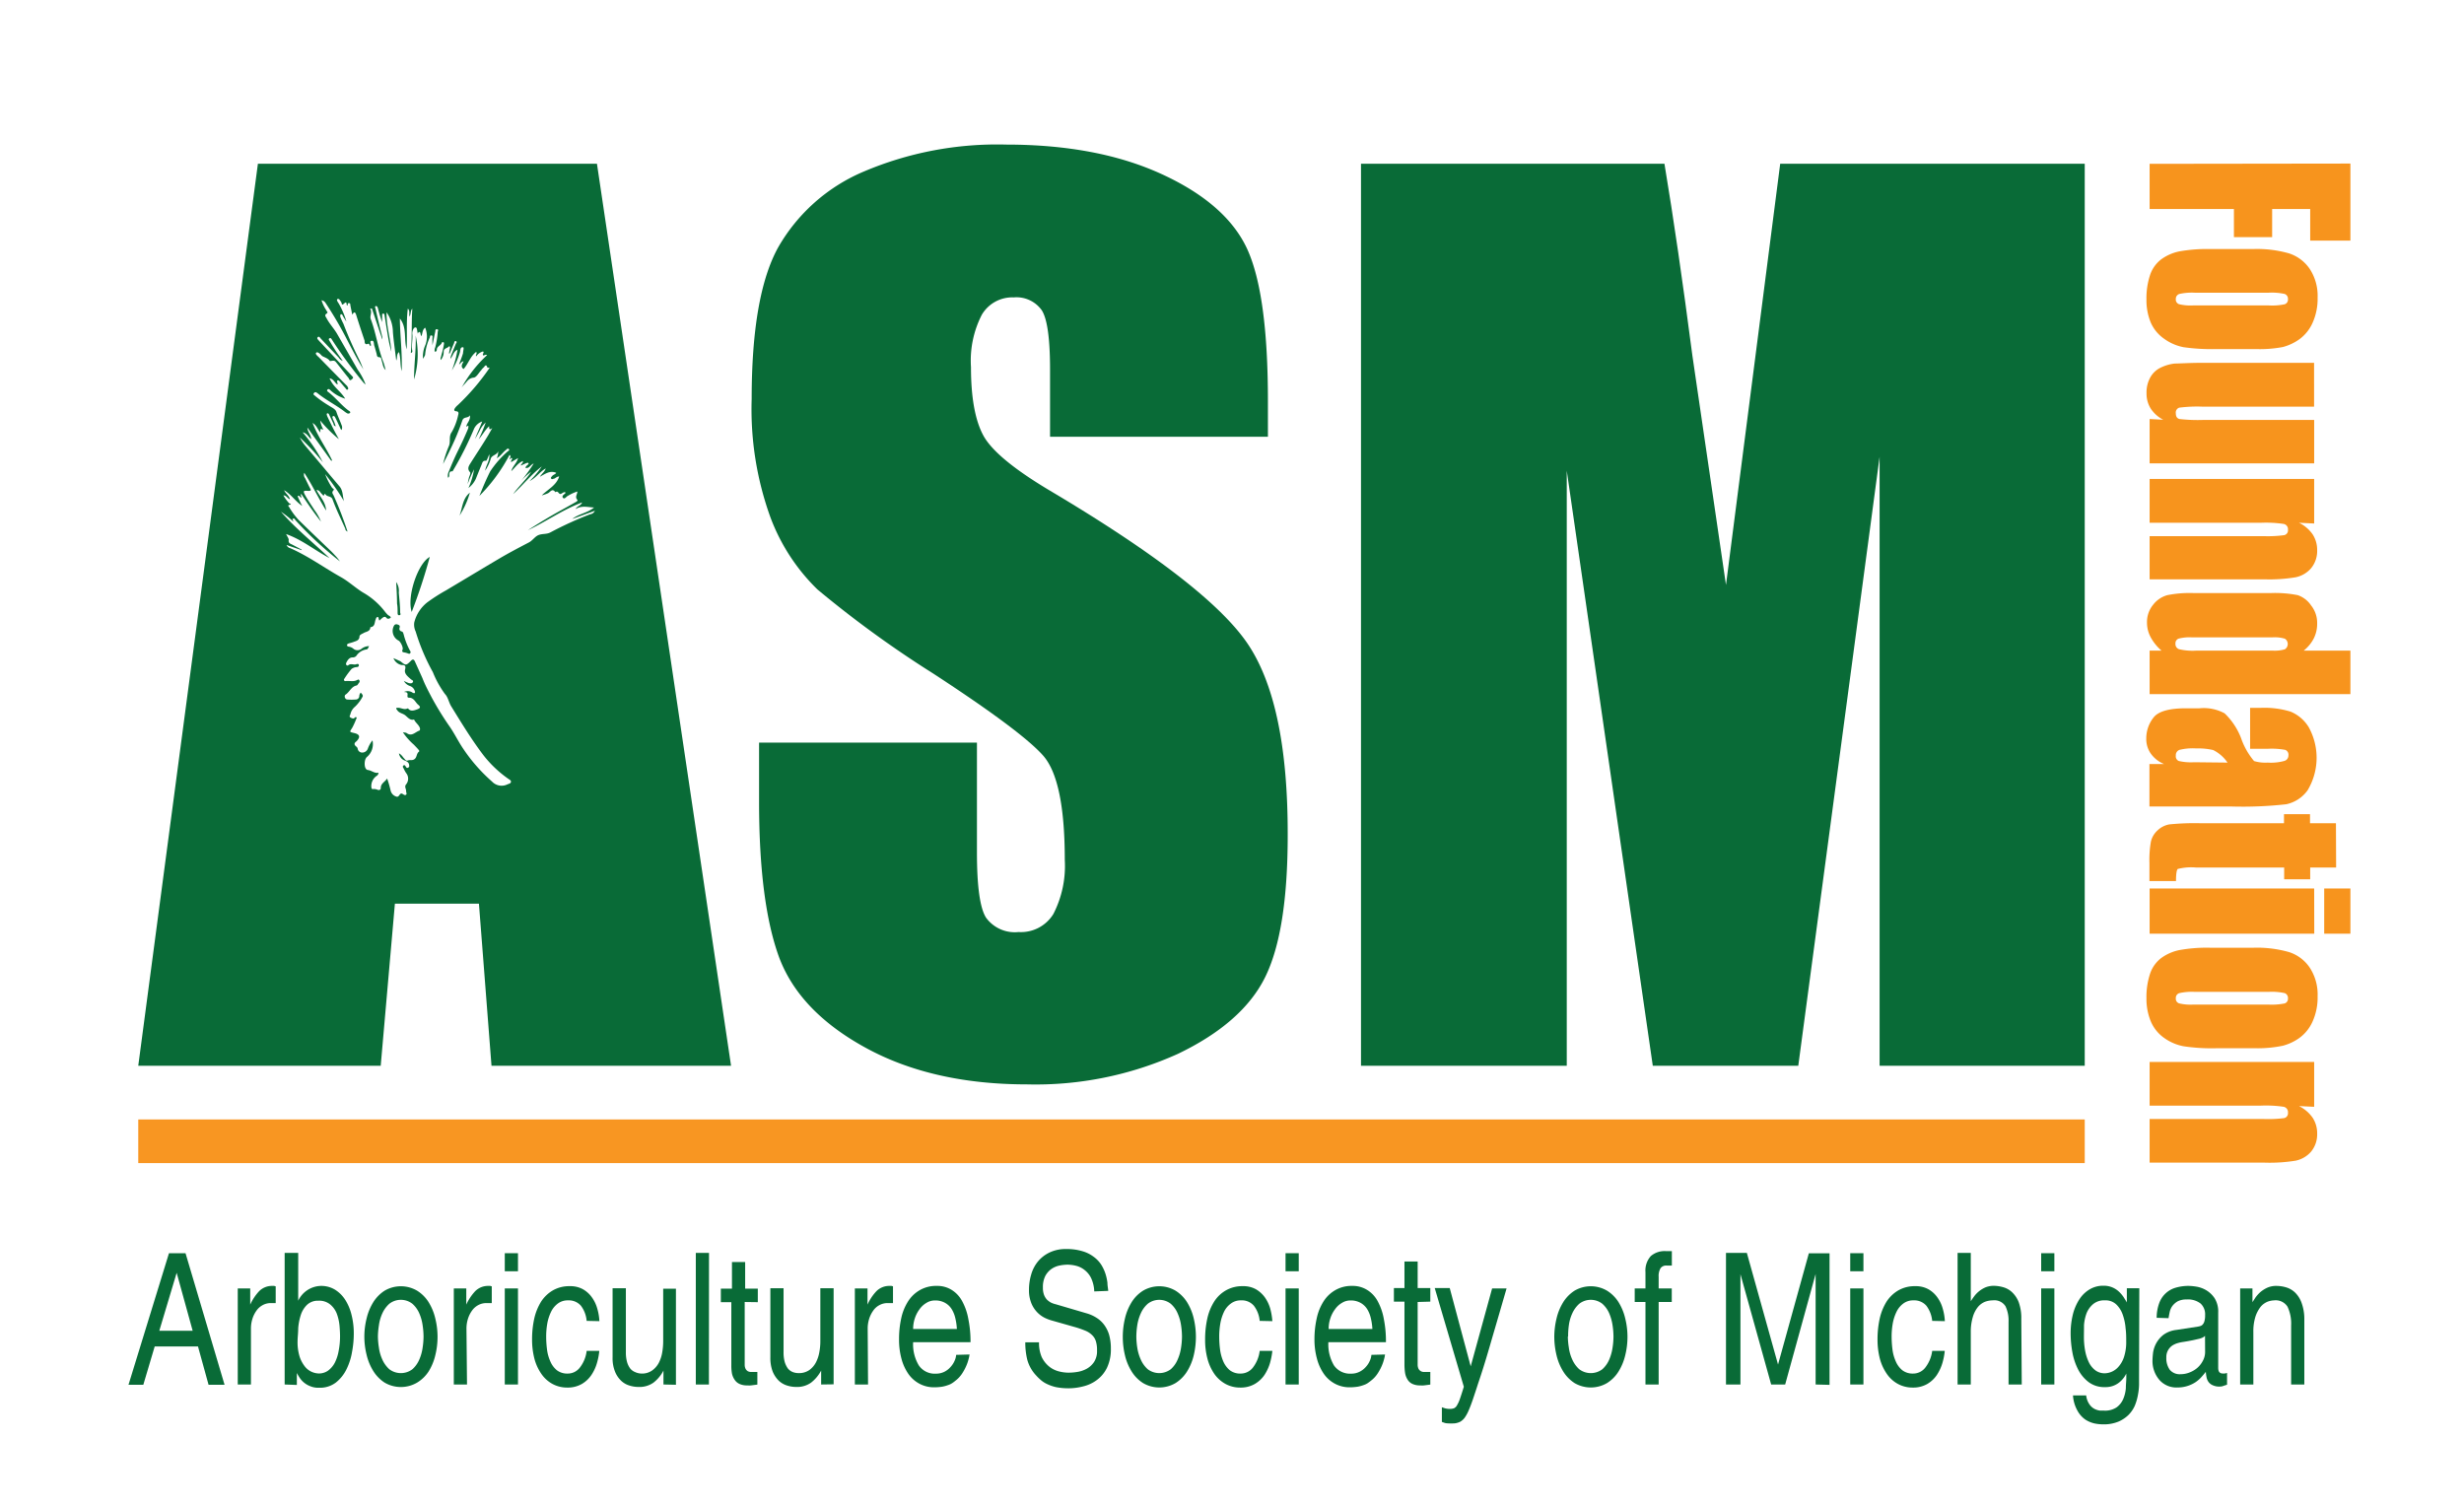 <svg id="Layer_1" data-name="Layer 1" xmlns="http://www.w3.org/2000/svg" viewBox="0 0 272.67 166.67"><defs><style>.cls-1{fill:#096b37;}.cls-2{fill:#f89622;}.cls-3{fill:#f7941d;}</style></defs><path class="cls-1" d="M140.31,48.33H116.2v-7.4q0-5.18-.92-6.6a3.43,3.43,0,0,0-3.09-1.42,3.91,3.91,0,0,0-3.54,1.92,11.1,11.1,0,0,0-1.2,5.8q0,5,1.35,7.53t7.33,6.1Q133.47,64.55,138,71.14t4.5,21.27q0,10.68-2.5,15.73t-9.65,8.48A38.2,38.2,0,0,1,113.67,120q-10.41,0-17.78-4t-9.65-10Q84,99.94,84,88.72V82.18h24.11V94.33q0,5.61,1,7.21a3.93,3.93,0,0,0,3.61,1.6,4.21,4.21,0,0,0,3.85-2,11.64,11.64,0,0,0,1.26-6q0-8.82-2.4-11.53t-12.15-9.07a119.63,119.63,0,0,1-12.82-9.31,21.75,21.75,0,0,1-5.21-8,35.2,35.2,0,0,1-2.07-13.07q0-11.47,2.93-16.78A19.75,19.75,0,0,1,95.55,19a37.75,37.75,0,0,1,15.78-3q10.11,0,17.23,3.27T138,27.52q2.31,5,2.31,16.86Z"/><path class="cls-1" d="M230.7,18.12v99.82H208l0-67.39-9,67.39h-16.1l-9.52-65.85,0,65.85H150.61V18.12h33.58q1.5,9,3.09,21.22L191,64.73l6-46.61Z"/><path class="cls-1" d="M44,67.79c0,.12,0,.32.2.29s.09-.2.08-.31c0-.74-.09-1.47-.15-2.21a1.65,1.65,0,0,0-.29-1.15c.05.8.09,1.59.1,2.39C44,67.13,44,67.46,44,67.79Z"/><path class="cls-1" d="M44.67,70.2c-.05-.13-.06-.28-.22-.32s-.31-.17-.23-.42-.08-.31-.26-.36a.3.3,0,0,0-.33.09,1.2,1.2,0,0,0,.48,1.7c.21.11.54.77.44,1s0,.28.19.31a1.88,1.88,0,0,1,.35.09c.15.06.23.09.3,0a.19.19,0,0,0,0-.25A7.68,7.68,0,0,1,44.67,70.2Z"/><path class="cls-1" d="M46,37.14c.06,1.62-.19,3.23-.18,4.85A9.72,9.72,0,0,0,46,37.14Z"/><path class="cls-1" d="M66.06,18.12H28.54L15.3,117.94H42.13L43.7,100H53l1.39,17.94H80.9ZM65.3,56.91a39.07,39.07,0,0,0-4.38,2c-.42.23-.87.13-1.3.29s-.68.62-1.1.83c-1.07.56-2.14,1.12-3.18,1.73-2,1.18-4,2.39-6,3.58a19.44,19.44,0,0,0-2.06,1.32,4.07,4.07,0,0,0-1.44,2.23,1.79,1.79,0,0,0,.16,1,22.84,22.84,0,0,0,1.9,4.49,11,11,0,0,0,1.34,2.42c.34.34.42.92.69,1.36,1.14,1.85,2.27,3.71,3.58,5.43a12.81,12.81,0,0,0,2.72,2.58c.13.1.34.17.31.36s-.25.2-.39.27a1.46,1.46,0,0,1-1.7-.31,18.61,18.61,0,0,1-3.18-3.62c-.58-.85-1-1.76-1.61-2.61a33.4,33.4,0,0,1-1.91-3.12c-.36-.69-.73-1.38-1-2.09l-.84-1.86c-.12-.27-.27-.24-.44-.06-.54.53-.56.53-1.13.07a.39.39,0,0,0-.11-.06l-.69-.31a1.21,1.21,0,0,0,.9.76c.25,0,.52,0,.39.48s.3.79.63,1.09c.1.1.33.14.23.32s-.29.14-.45.11a4.19,4.19,0,0,1-.55-.24,1.23,1.23,0,0,0,.66.56.83.83,0,0,1,.55.56.2.2,0,0,1,0,.21c-.07.06-.14,0-.2,0a.94.94,0,0,0-1-.1c.29,0,.43.06.4.32s0,.3.18.31c.54,0,.69.53,1,.78s.22.39-.12.51-.72.27-1-.1a.12.12,0,0,0-.07,0c-.39.19-.75-.12-1.13-.07-.21,0-.08.17,0,.26.2.32.58.34.86.55s.55.62,1,.48c.16.38.56.59.66,1,0,.09,0,.2-.07.23-.46.15-.83.69-1.4.28-.09-.07-.25-.06-.43-.1a7.13,7.13,0,0,0,1.22,1.38c.15.16.31.32.46.49s.17.22.1.28c-.28.21-.21.6-.47.81s-.49.07-.74.16-.3-.1-.42-.21-.28-.42-.58-.57a1,1,0,0,0,.66.8c.21.09.42.19.46.45s0,.26-.11.33-.19,0-.26-.12-.12-.2-.24-.13-.09.22,0,.32a3.25,3.25,0,0,0,.28.52,1,1,0,0,1,0,1.26c-.21.26,0,.47,0,.71s.11.32,0,.43-.25,0-.37-.07a.21.21,0,0,0-.28,0c-.13.14-.21.38-.46.27a.91.91,0,0,1-.6-.64,11.72,11.72,0,0,0-.39-1.35c-.24.38-.71.54-.7,1.06,0,.18-.16.25-.33.2a1,1,0,0,0-.53-.09c-.09,0-.15,0-.18-.16a1.37,1.37,0,0,1,.55-1.28.45.45,0,0,0,.24-.37c-.44.1-.76-.25-1.18-.3s-.42-.92-.24-1.26a.78.78,0,0,1,.1-.15,1.88,1.88,0,0,0,.65-1.87,3.24,3.24,0,0,0-.5.87.66.66,0,0,1-.64.48.5.5,0,0,1-.5-.44.38.38,0,0,0-.15-.22c-.27-.21-.25-.39,0-.57,0,0,0,0,.06-.06.41-.45.31-.73-.29-.87S38.7,81,39,80.5a9.51,9.51,0,0,0,.48-1.09c-.16-.12-.21,0-.29.07s-.29,0-.42-.09-.06-.21,0-.32a1.49,1.49,0,0,1,.51-.86,4.27,4.27,0,0,0,.84-1.11c.09-.15-.07-.31-.2-.45a.56.56,0,0,0-.16.39.39.39,0,0,1-.39.37,5.9,5.9,0,0,1-.94,0c-.25,0-.39-.42-.18-.55.44-.29.62-.87,1.19-1,.12,0,.2-.21.3-.32a.21.21,0,0,0,0-.29c-.08-.12-.16,0-.22,0-.41.23-.86.06-1.29.12a.15.15,0,0,1-.13-.25,9.54,9.54,0,0,1,.8-1.09,1.05,1.05,0,0,1,.58-.21c.12,0,.26-.08.23-.23s-.18-.12-.27-.09c-.29.12-.61-.13-.9.12-.11.1-.33-.05-.22-.28s.31-.6.71-.59a.51.51,0,0,0,.4-.17,1.62,1.62,0,0,1,1.11-.71c.15,0,.22-.19.3-.37a1.39,1.39,0,0,0-.84.3.71.71,0,0,1-.88,0,1,1,0,0,0-.52-.24c-.1,0-.19-.06-.2-.16s.09-.16.17-.19.41-.11.61-.19.58-.14.6-.57c0-.22.3-.3.5-.42s.71-.15.7-.62c.58-.06.44-.6.62-.92,0-.09.09-.22.21-.21s.06.26.18.39c.12-.11.22-.21.34-.3s.28-.19.43,0,.37.07.46,0-.12-.22-.21-.26-.31-.29-.43-.45a8.1,8.1,0,0,0-2.44-2.11c-.82-.51-1.53-1.18-2.37-1.66-1.9-1.06-3.66-2.36-5.66-3.23a.59.59,0,0,1-.4-.35l1.67.57,0-.06-1-.53c-.22-.12-.5-.16-.43-.55,0-.16-.15-.35-.29-.64,1.81.64,3.21,1.83,4.81,2.66-1.8-1.7-3.74-3.26-5.38-5.13a9.25,9.25,0,0,1,1.34,1.07c.08-.11-.19-.23,0-.3s.2.1.28.18a40.07,40.07,0,0,0,4.92,4.55c-.15-.19-.28-.38-.44-.55s-.35-.38-.53-.56c-1.21-1.16-2.42-2.31-3.62-3.49A8.14,8.14,0,0,1,32,56.12c-.05-.08-.22-.2.06-.26s0-.13-.06-.17a4.45,4.45,0,0,1-.64-.87c.36,0,.44.35.73.43-.11-.43-.52-.65-.64-1,.77.46,1.25,1.24,2,1.74a10.88,10.88,0,0,1-.52-1.09c.23-.12.25.13.4.17.09-.12-.12-.23,0-.42.7,1.06,1.4,2.09,2.19,3.07a5.65,5.65,0,0,0-.73-1.29c-.34-.54-.7-1.05-1-1.59s-.19-.55.27-.52.34-.12.22-.35-.35-.71-.52-1.06a.62.62,0,0,1-.09-.59c.89,1.36,1.54,2.77,2.42,4.18-.07-1-.69-1.52-1.07-2.27.36,0,.42.29.59.43s.17.33.31,0c0,0,0,0,.07,0,.16.35.66.19.81.6.4,1.11.93,2.17,1.41,3.24,0,.11.06.24.25.33a39.87,39.87,0,0,0-1.54-4c-.08-.16-.24-.32-.05-.53s-.06-.22-.12-.32a7.67,7.67,0,0,1-.77-1.51,24.43,24.43,0,0,1,2.09,3c-.17-.55-.09-1.16-.5-1.65-1.27-1.49-2.52-3-3.77-4.47a4.93,4.93,0,0,1-.62-.94,26.93,26.93,0,0,1,2.55,2.75,17,17,0,0,0-2.24-3.32c.51.11.63.52.94.76,0-.5-.41-.8-.41-1.28L36.66,51l.09-.06c-.64-1.37-1.57-2.59-2.16-4.14.49.3.56.75.87,1.06a1.2,1.2,0,0,1,0-.33c.06-.13.18,0,.32,0a3.13,3.13,0,0,1-.35-1,15.56,15.56,0,0,0,2.07,2.07c-.22-.41-.45-.82-.66-1.24s-.44-.9-.65-1.35c0-.08-.08-.19,0-.25s.19,0,.24.14l.48,1c0,.1.06.24.24.28a4,4,0,0,0-.31-.8c0-.1-.13-.24,0-.32s.22.06.27.17c.2.39.38.79.56,1.18,0,.06.07.1.12.18a.61.61,0,0,0,0-.57c-.17-.48-.4-.94-.56-1.43-.11-.34-.52-.49-.81-.69a12,12,0,0,1-1.55-1.09c-.09-.09-.27-.15-.12-.32s.25-.06.36,0c.93.76,2,1.29,2.95,2a2,2,0,0,0,.3.21.29.29,0,0,0,.37,0c.1-.13-.07-.21-.16-.27-.81-.6-1.41-1.4-2.18-2-.09-.08-.28-.16-.15-.31s.26,0,.35.09a4.23,4.23,0,0,0,1.61.91c-.48-.81-1.34-1.3-1.73-2.25.46.06.57.51.86.67.08-.09,0-.15,0-.21s-.07-.15,0-.21.18,0,.23.06c.23.25.43.51.66.76.07.07.13.26.26.16s0-.26-.06-.38q-1.55-1.56-3.08-3.13c-.16-.17-.5-.41-.35-.56s.45.14.6.31.7.26.91.61a.08.08,0,0,0,.08,0c.44-.06.45-.07.71.26.43.54.85,1.09,1.29,1.63.07.07.07.37.34.15s.12-.28,0-.42c-1.19-1.27-2.38-2.53-3.56-3.8l-.09-.1c-.09-.1-.23-.22-.11-.35s.23,0,.32.13l2,2.12a.91.91,0,0,0,.45.37c-.38-.54-.72-1-1-1.46-.16-.24-.3-.49-.45-.73s-.11-.25,0-.32.2.06.26.17a49.75,49.75,0,0,0,3.45,4.7,1.29,1.29,0,0,0,.27.25,7.09,7.09,0,0,0-.87-1.63l-2.3-4c-.35-.59-.84-1.1-1.16-1.72-.09-.16-.25-.32,0-.49s0-.24,0-.35a4.24,4.24,0,0,1-.55-1.13.64.64,0,0,1,.43.27,42.24,42.24,0,0,1,2.38,4.06c.58,1.12,1.16,2.24,1.83,3.33-.17-.39-.31-.8-.51-1.18A42.85,42.85,0,0,1,38,35.82a6.86,6.86,0,0,1-.35-.78c0-.09,0-.2.05-.25s.17,0,.22.12.26.45.41.67a8.82,8.82,0,0,0-.85-2c-.05-.08-.1-.15-.14-.23s-.09-.19,0-.25.19,0,.26.1a2.33,2.33,0,0,1,.17.26c.08.12,0,.41.33.11s.2.16.31.23,0-.28.2-.26.14.17.17.29c.06.31.13.62.2,1,.24-.42.34-.25.43,0,.31,1,.62,1.92.94,2.88,0,.17,0,.5.4.33.13-.06.12.22.27.26.12-.2-.2-.54.1-.59s.23.34.3.54.16.56.24.83,0,.44.38.46c.16,0,.16.3.23.47s.1.68.41.94c-.1-.35-.17-.7-.3-1-.57-1.51-.78-3.13-1.35-4.64-.14-.37.2-.77-.08-1.16l.21,0c.38,1.14.76,2.28,1.15,3.42h0a1.18,1.18,0,0,0,0-.26c-.25-1-.5-2-.74-3.08,0-.12-.15-.29,0-.35s.23.14.26.26a14.48,14.48,0,0,0,.46,1.51c0-.23,0-.46,0-.7s0-.24.14-.24.11.13.13.22c.13.82.26,1.64.4,2.46a14,14,0,0,0,.35,1.53c-.09-1.46-.57-2.88-.53-4.36a3.9,3.9,0,0,1,.7,2.18c.08,1,.23,2,.37,3.16.16-.36,0-.66.3-.94.22.7.11,1.38.3,2.11.08-2-.18-3.91-.2-5.82.81,1,.42,2.25.75,3.41.08-1.54-.06-3,.13-4.51.25.24.13.54.18.88.2-.29.08-.64.32-.87-.12,1.62,0,3.25-.17,4.9a.2.2,0,0,0,.16-.26c-.11-.64.09-1.27,0-1.9,0-.29.15-.66.35-.67s.18.37.24.58,0,.12,0,.18.06-.29.21-.25.07.29.22.46c.13-.32.09-.71.41-.94A2.62,2.62,0,0,1,47,38.35a3.14,3.14,0,0,0-.19,1.36c.11-.21.25-.37.24-.52a5.72,5.72,0,0,1,.53-1.88c0-.09,0-.2.16-.19s.12.13.12.22a6.07,6.07,0,0,0,0,.86c.1-.51.2-1,.31-1.52,0-.1,0-.28.2-.24s.08.18.07.28a9,9,0,0,1-.27,1.7.87.87,0,0,0-.07.48c.2.05.23-.11.24-.21,0-.38.49-.46.57-.81a.2.2,0,0,1,.16,0c.08,0,.06.12.06.2a8.46,8.46,0,0,1-.29,1.23c0,.16-.14.31-.07.53a1.34,1.34,0,0,0,.33-.92c0-.4.41-.37.59-.59.06-.07.13.08.11.17s-.08.41-.12.61l.09,0c.16-.39.32-.78.49-1.16,0-.09.06-.25.19-.2s.09.18,0,.28c-.18.45-.37.89-.54,1.34a1.53,1.53,0,0,0-.07.33c.31-.32.31-.79.79-1A11.45,11.45,0,0,1,50,41a8.49,8.49,0,0,0,.89-2c.07-.21,0-.6.35-.57.14,0,0,.43,0,.65-.11.4-.28.79-.44,1.25.2-.1.25-.34.5-.34-.14.29-.37.58,0,.85.52-.58.74-1.4,1.39-1.9.16.21-.1.31,0,.5a1.38,1.38,0,0,1,.76-.55c.18.12-.09.28,0,.41s.24-.14.45,0a14.26,14.26,0,0,0-2.82,3.6,2.85,2.85,0,0,1,.31-.38c.28-.27.43-.65,1-.73.32,0,.58-.53.86-.82a1.61,1.61,0,0,1,.24-.28c.13-.09.29-.53.45,0,0,0,.16,0,.25,0a25,25,0,0,1-3.53,4.14,1.62,1.62,0,0,0-.31.33c-.11.16-.14.33.13.35s.3.19.22.43A6.47,6.47,0,0,1,50,47.8c-.37.49-.11,1.05-.32,1.55a12.08,12.08,0,0,0-.65,2c.28-.55.57-1.11.83-1.67a27.68,27.68,0,0,0,1.3-3.14c.16-.47.61-.22.85-.58.06.58-.36.84-.41,1.25.08,0,.18-.12.22-.09s0,.19,0,.27c-.35.85-.74,1.68-1.15,2.51s-.69,1.51-1,2.27a1,1,0,0,0-.09.69c.12-.05.11-.13.13-.2s-.09-.54.34-.5c.06,0,.13-.19.2-.29a36.47,36.47,0,0,0,2.17-4.33,1.55,1.55,0,0,1,.94-.9c-.26.7-.57,1.29-.79,1.94.17-.3.34-.6.5-.9a2.81,2.81,0,0,1,.68-.93,16,16,0,0,1-.78,1.87c.4-.44.67-1,1.16-1.46,0,.29,0,.48.35.2-.25.44-.42.76-.61,1.06-.61,1-1.24,1.94-1.85,2.91-.18.29-.32.59,0,.93.06.07,0,.28-.07.43s-.15.58-.2.88a13.85,13.85,0,0,1,.71-1.63A8.27,8.27,0,0,1,51.84,54a2.69,2.69,0,0,0,.81-1c.21-.52.4-1,.63-1.55.09-.2.11-.51.51-.46.08,0,.21-.4.36-.72.06.74-.38,1.22-.46,1.81a4.43,4.43,0,0,0,.6-1.26c.1-.48.71-.44.84-.89a1.68,1.68,0,0,1-.16.78c.44-.24.67-.65,1-.9.1-.07.21-.26.34-.11s-.09.2-.16.28a10.94,10.94,0,0,0-1.9,2.18c-.45.88-.83,1.8-1.2,2.72a18.94,18.94,0,0,0,3.34-4.55c.23.22,0,.33,0,.47s.15-.21.26-.1-.16.24-.08.44l.76-.45c-.15.58-.62.92-.75,1.45.42-.38.71-.89,1.28-1.12.07.24-.21.29-.22.5l.62-.28c.07,0,.15-.06.21,0s0,.13-.06.19a.88.88,0,0,0-.28.33c.43.14.54-.31.93-.47a16.5,16.5,0,0,1-1.38,1.91,7.94,7.94,0,0,1,1.1-1c-.57.91-1.39,1.62-2,2.48,1.09-1,2-2.16,3.17-3.06a9.74,9.74,0,0,1-1.35,1.62c.76-.39,1.15-1.05,1.79-1.4-.12.37-.45.59-.65.92.57-.3,1.1-.73,1.81-.44-.08.17-.31.2-.43.34s-.2.19-.12.31.22,0,.31,0,.33-.26.57-.24c-.32,1-1.26,1.42-1.93,2.09a4.39,4.39,0,0,0,.67-.23c.26-.1.49-.63.84-.12.28-.21.34.15.51.19s.34-.24.59-.19c0,0,0,.09,0,.12s-.46.27-.27.49.36-.12.54-.2a4.87,4.87,0,0,1,1.06-.49c0,.34-.3.59,0,.92.09.13-.18.25-.32.33-.8.46-1.61.89-2.41,1.35s-1.84,1.09-2.74,1.68c2-.93,3.8-2.25,6-3.07-.16.39-.53.36-.73.74.69-.43,1.33-.21,2.05-.18-.76.63-1.72.7-2.41,1.27l2.5-.91A.66.66,0,0,1,65.3,56.91Z"/><path class="cls-1" d="M45.56,67.72a61.13,61.13,0,0,0,2-6.09C46.25,62.33,45,66,45.56,67.72Z"/><path class="cls-1" d="M50.85,57.07A9.93,9.93,0,0,0,52,54.52C51.17,55.17,51.18,56.2,50.85,57.07Z"/><rect class="cls-2" x="15.3" y="123.88" width="215.4" height="4.83"/><path class="cls-1" d="M17.12,149l-1.26,4.24H14.22l4.48-14.56h1.83l4.32,14.56H23.08L21.91,149Zm4.2-1.74-1.77-6.41h0l-1.92,6.41Z"/><path class="cls-1" d="M27.77,153.21H26.31V142.58h1.38v1.79h0a5.47,5.47,0,0,1,1-1.5,2,2,0,0,1,1.43-.57h.22l.17.05v1.85H30a1.87,1.87,0,0,0-.92.22,2,2,0,0,0-.7.62,3.22,3.22,0,0,0-.45.91,3.6,3.6,0,0,0-.16,1.09Z"/><path class="cls-1" d="M31.5,153.21V138.65H33v5.29h0a2.85,2.85,0,0,1,2.52-1.64,2.93,2.93,0,0,1,1.54.41,3.62,3.62,0,0,1,1.13,1.11,5.46,5.46,0,0,1,.71,1.68,8.26,8.26,0,0,1,.25,2.09,10.81,10.81,0,0,1-.19,2,6.85,6.85,0,0,1-.61,1.92A4.24,4.24,0,0,1,37.16,153a2.92,2.92,0,0,1-1.85.57,2.33,2.33,0,0,1-1-.18,2.45,2.45,0,0,1-1.16-.94q-.18-.28-.3-.51h0v1.32Zm6.13-5.33q0-.51-.06-1.2a5.2,5.2,0,0,0-.3-1.31,2.51,2.51,0,0,0-.71-1,1.9,1.9,0,0,0-1.33-.43,1.73,1.73,0,0,0-1.26.46,2.73,2.73,0,0,0-.69,1.14A6.27,6.27,0,0,0,33,147c0,.52-.07,1-.07,1.43a5.37,5.37,0,0,0,.24,1.74,3.58,3.58,0,0,0,.6,1.09,2,2,0,0,0,.77.57,2.07,2.07,0,0,0,.76.16,1.77,1.77,0,0,0,1-.31,2.61,2.61,0,0,0,.74-.86,4.62,4.62,0,0,0,.43-1.3A8.26,8.26,0,0,0,37.63,147.88Z"/><path class="cls-1" d="M40.32,147.9a8.26,8.26,0,0,1,.25-2,6,6,0,0,1,.74-1.8,4.1,4.1,0,0,1,1.25-1.27,3.55,3.55,0,0,1,3.6,0,4,4,0,0,1,1.27,1.27,6,6,0,0,1,.74,1.8,8.45,8.45,0,0,1,0,4.08,6,6,0,0,1-.74,1.79A4,4,0,0,1,46.16,153a3.55,3.55,0,0,1-3.6,0,4.13,4.13,0,0,1-1.25-1.28,6,6,0,0,1-.74-1.79A8.26,8.26,0,0,1,40.32,147.9Zm1.5,0a8.33,8.33,0,0,0,.11,1.22,4.62,4.62,0,0,0,.38,1.33,3.23,3.23,0,0,0,.77,1.07,2.12,2.12,0,0,0,2.56,0,3.07,3.07,0,0,0,.76-1.07,5,5,0,0,0,.37-1.33,8.19,8.19,0,0,0,.1-1.22,8.42,8.42,0,0,0-.1-1.23,5,5,0,0,0-.37-1.33,3,3,0,0,0-.76-1.06,2.08,2.08,0,0,0-2.56,0,3.18,3.18,0,0,0-.77,1.06,4.62,4.62,0,0,0-.38,1.33A8.57,8.57,0,0,0,41.82,147.9Z"/><path class="cls-1" d="M51.68,153.21H50.22V142.58H51.6v1.79h0a5.47,5.47,0,0,1,1-1.5,2,2,0,0,1,1.43-.57h.22l.17.05v1.85h-.57a1.9,1.9,0,0,0-.92.22,2,2,0,0,0-.7.62,3.22,3.22,0,0,0-.45.91,3.6,3.6,0,0,0-.16,1.09Z"/><path class="cls-1" d="M55.86,140.68v-2h1.46v2Zm1.46,12.53H55.86V142.58h1.46Z"/><path class="cls-1" d="M64.92,146.17a3.22,3.22,0,0,0-.63-1.67,1.77,1.77,0,0,0-1.43-.6,1.81,1.81,0,0,0-1.14.36,2.49,2.49,0,0,0-.75.93,5,5,0,0,0-.41,1.29,8.42,8.42,0,0,0-.12,1.42,11.36,11.36,0,0,0,.09,1.41,4.58,4.58,0,0,0,.36,1.32,2.54,2.54,0,0,0,.73,1,1.89,1.89,0,0,0,1.22.37,1.68,1.68,0,0,0,1.31-.64,3.7,3.7,0,0,0,.77-1.87h1.4a7,7,0,0,1-.26,1.34,4.66,4.66,0,0,1-.61,1.32,3.28,3.28,0,0,1-1.06,1,3.12,3.12,0,0,1-1.61.4,3.4,3.4,0,0,1-1.64-.4,3.56,3.56,0,0,1-1.22-1.1,5.37,5.37,0,0,1-.78-1.69,8.4,8.4,0,0,1-.26-2.13,10.63,10.63,0,0,1,.24-2.31,6.12,6.12,0,0,1,.76-1.88,3.9,3.9,0,0,1,1.31-1.25,3.63,3.63,0,0,1,1.87-.46,2.85,2.85,0,0,1,1.45.34,3.08,3.08,0,0,1,1,.91,3.89,3.89,0,0,1,.59,1.25,5.86,5.86,0,0,1,.23,1.37Z"/><path class="cls-1" d="M73.42,153.21v-1.54l0,0A4,4,0,0,1,72.32,153a2.66,2.66,0,0,1-1.68.48,3.2,3.2,0,0,1-1-.16,2.27,2.27,0,0,1-.91-.53,2.92,2.92,0,0,1-.67-1,4,4,0,0,1-.27-1.58v-7.65h1.47v7.06a3.9,3.9,0,0,0,.13,1.1,2.2,2.2,0,0,0,.35.72,1.33,1.33,0,0,0,.53.39A1.81,1.81,0,0,0,71,152a1.93,1.93,0,0,0,1.15-.33,2.45,2.45,0,0,0,.75-.85,3.89,3.89,0,0,0,.38-1.15,7.35,7.35,0,0,0,.11-1.21v-5.85H74.8v10.63Z"/><path class="cls-1" d="M78.45,153.21H77V138.65h1.46Z"/><path class="cls-1" d="M82.41,144.08V151a1,1,0,0,0,.1.48.7.7,0,0,0,.23.25.75.75,0,0,0,.29.09h.78v1.4l-.7.09a2.16,2.16,0,0,1-.4,0,1.94,1.94,0,0,1-.89-.17,1.26,1.26,0,0,1-.54-.48A1.92,1.92,0,0,1,81,152a5,5,0,0,1-.07-.9v-7H79.77v-1.5H81v-2.94h1.46v2.94h1.4v1.5Z"/><path class="cls-1" d="M90.87,153.21v-1.54l0,0A4.18,4.18,0,0,1,89.76,153a2.65,2.65,0,0,1-1.67.48,3.21,3.21,0,0,1-1-.16,2.34,2.34,0,0,1-.91-.53,3.07,3.07,0,0,1-.67-1,4.21,4.21,0,0,1-.26-1.58v-7.65h1.46v7.06a3.9,3.9,0,0,0,.13,1.1,2.42,2.42,0,0,0,.35.72,1.33,1.33,0,0,0,.53.39,1.81,1.81,0,0,0,.67.12,2,2,0,0,0,1.16-.33,2.43,2.43,0,0,0,.74-.85,3.89,3.89,0,0,0,.38-1.15,6.41,6.41,0,0,0,.11-1.21v-5.85h1.47v10.63Z"/><path class="cls-1" d="M96.06,153.21H94.6V142.58H96v1.79h0a5.26,5.26,0,0,1,1-1.5,2,2,0,0,1,1.43-.57h.21a.83.83,0,0,1,.18.05v1.85h-.57a1.87,1.87,0,0,0-.92.22,1.9,1.9,0,0,0-.7.62,3.22,3.22,0,0,0-.45.91,3.6,3.6,0,0,0-.16,1.09Z"/><path class="cls-1" d="M107.29,149.89a3.58,3.58,0,0,1-.11.53,4.75,4.75,0,0,1-.27.77,5.58,5.58,0,0,1-.47.85,3.14,3.14,0,0,1-.71.75,3.52,3.52,0,0,1-.33.25,1.87,1.87,0,0,1-.47.23,4,4,0,0,1-.65.18,5.67,5.67,0,0,1-.9.07,3.4,3.4,0,0,1-1.64-.4,3.5,3.5,0,0,1-1.23-1.1,5.34,5.34,0,0,1-.76-1.69,8,8,0,0,1-.26-2.13,10.63,10.63,0,0,1,.24-2.31,5.67,5.67,0,0,1,.76-1.88,3.73,3.73,0,0,1,1.31-1.25,3.59,3.59,0,0,1,1.86-.46,3,3,0,0,1,1.65.44,3.31,3.31,0,0,1,1.16,1.24,6.45,6.45,0,0,1,.69,2,12.42,12.42,0,0,1,.24,2.55h-6.35a4.5,4.5,0,0,0,.63,2.57,2.13,2.13,0,0,0,1.9.91,2.05,2.05,0,0,0,.93-.21,2.18,2.18,0,0,0,.69-.54,2.4,2.4,0,0,0,.44-.68,1.9,1.9,0,0,0,.17-.65Zm-1.4-2.82a6.56,6.56,0,0,0-.17-1.19,3.28,3.28,0,0,0-.4-1,2,2,0,0,0-.73-.7,2.2,2.2,0,0,0-1.13-.27,1.74,1.74,0,0,0-.94.27,2.4,2.4,0,0,0-.76.7,3.44,3.44,0,0,0-.52,1,3.66,3.66,0,0,0-.19,1.19Z"/><path class="cls-1" d="M121.09,142.91a3.77,3.77,0,0,0-.32-1.42,2.49,2.49,0,0,0-.7-.91,2.45,2.45,0,0,0-.93-.49,4,4,0,0,0-1-.14,4.75,4.75,0,0,0-.86.09,2.46,2.46,0,0,0-.89.36,2.27,2.27,0,0,0-.7.77,2.71,2.71,0,0,0-.28,1.33,2.21,2.21,0,0,0,.12.78,1.63,1.63,0,0,0,.32.53,1.89,1.89,0,0,0,.46.34,2.47,2.47,0,0,0,.52.18l3.4,1a4.1,4.1,0,0,1,1.07.47,3.15,3.15,0,0,1,.86.77,3.58,3.58,0,0,1,.57,1.12,5.48,5.48,0,0,1,.2,1.54,4.73,4.73,0,0,1-.44,2.15,3.71,3.71,0,0,1-1.12,1.34,4.09,4.09,0,0,1-1.51.7,6.44,6.44,0,0,1-1.59.21,7.09,7.09,0,0,1-1.42-.13,4.67,4.67,0,0,1-1-.35,2.93,2.93,0,0,1-.7-.46,5.17,5.17,0,0,1-.47-.46,4.11,4.11,0,0,1-1-1.76,7.92,7.92,0,0,1-.22-1.93h1.52a3.91,3.91,0,0,0,.3,1.64,3.1,3.1,0,0,0,.77,1,2.78,2.78,0,0,0,1.06.56,4.27,4.27,0,0,0,1.16.16,6,6,0,0,0,1-.09,3.19,3.19,0,0,0,1-.35,2.36,2.36,0,0,0,.8-.74,2.19,2.19,0,0,0,.33-1.27,3.3,3.3,0,0,0-.12-1,1.61,1.61,0,0,0-.41-.69,2.3,2.3,0,0,0-.78-.51,10.82,10.82,0,0,0-1.23-.42l-2.43-.69a4.62,4.62,0,0,1-.74-.27,3,3,0,0,1-.84-.58,3.16,3.16,0,0,1-.69-1,3.76,3.76,0,0,1-.29-1.57,5.86,5.86,0,0,1,.24-1.67,4,4,0,0,1,.74-1.44,3.78,3.78,0,0,1,1.28-1,4.06,4.06,0,0,1,1.86-.39,5.92,5.92,0,0,1,1.79.24,3.75,3.75,0,0,1,1.25.62,3.26,3.26,0,0,1,.83.87,4.54,4.54,0,0,1,.47,1,5.48,5.48,0,0,1,.22,1c0,.33.07.63.09.9Z"/><path class="cls-1" d="M124.25,147.9a8.75,8.75,0,0,1,.24-2,6,6,0,0,1,.74-1.8,4,4,0,0,1,1.26-1.27,3.55,3.55,0,0,1,3.6,0,4.05,4.05,0,0,1,1.27,1.27,6,6,0,0,1,.74,1.8,8.79,8.79,0,0,1,0,4.08,6,6,0,0,1-.74,1.79,4.08,4.08,0,0,1-1.27,1.28,3.55,3.55,0,0,1-3.6,0,4.05,4.05,0,0,1-1.26-1.28,6,6,0,0,1-.74-1.79A8.75,8.75,0,0,1,124.25,147.9Zm1.5,0a8.19,8.19,0,0,0,.1,1.22,5,5,0,0,0,.39,1.33,3.09,3.09,0,0,0,.77,1.07,2.11,2.11,0,0,0,2.55,0,2.94,2.94,0,0,0,.76-1.07,5,5,0,0,0,.38-1.33,8.19,8.19,0,0,0,.1-1.22,8.42,8.42,0,0,0-.1-1.23,5,5,0,0,0-.38-1.33,2.91,2.91,0,0,0-.76-1.06,2.07,2.07,0,0,0-2.55,0,3.05,3.05,0,0,0-.77,1.06,5,5,0,0,0-.39,1.33A8.42,8.42,0,0,0,125.75,147.9Z"/><path class="cls-1" d="M139.4,146.17a3.22,3.22,0,0,0-.64-1.67,1.75,1.75,0,0,0-1.43-.6,1.8,1.8,0,0,0-1.13.36,2.42,2.42,0,0,0-.76.93,5,5,0,0,0-.4,1.29,8.42,8.42,0,0,0-.12,1.42,11.36,11.36,0,0,0,.09,1.41,4.92,4.92,0,0,0,.35,1.32,2.65,2.65,0,0,0,.73,1,1.89,1.89,0,0,0,1.22.37,1.71,1.71,0,0,0,1.32-.64,3.79,3.79,0,0,0,.77-1.87h1.4a7.88,7.88,0,0,1-.26,1.34,5,5,0,0,1-.61,1.32,3.31,3.31,0,0,1-1.07,1,3.1,3.1,0,0,1-1.61.4,3.36,3.36,0,0,1-1.63-.4,3.68,3.68,0,0,1-1.23-1.1,5.35,5.35,0,0,1-.77-1.69,8,8,0,0,1-.26-2.13,10.63,10.63,0,0,1,.24-2.31,5.89,5.89,0,0,1,.76-1.88,3.73,3.73,0,0,1,1.31-1.25,3.62,3.62,0,0,1,1.86-.46,2.83,2.83,0,0,1,1.45.34,3.23,3.23,0,0,1,1,.91,4.11,4.11,0,0,1,.59,1.25,7.13,7.13,0,0,1,.23,1.37Z"/><path class="cls-1" d="M142.26,140.68v-2h1.46v2Zm1.46,12.53h-1.46V142.58h1.46Z"/><path class="cls-1" d="M153.27,149.89a3.58,3.58,0,0,1-.11.53,4.75,4.75,0,0,1-.27.77,5.58,5.58,0,0,1-.47.85,3.14,3.14,0,0,1-.71.75c-.09.08-.21.16-.33.25a1.87,1.87,0,0,1-.47.23,4,4,0,0,1-.65.18,5.67,5.67,0,0,1-.9.07,3.4,3.4,0,0,1-1.64-.4,3.5,3.5,0,0,1-1.23-1.1,5.34,5.34,0,0,1-.76-1.69,8,8,0,0,1-.27-2.13,10.62,10.62,0,0,1,.25-2.31,5.67,5.67,0,0,1,.76-1.88,3.73,3.73,0,0,1,1.31-1.25,3.59,3.59,0,0,1,1.86-.46,3,3,0,0,1,1.64.44,3.26,3.26,0,0,1,1.17,1.24,6.45,6.45,0,0,1,.69,2,12.45,12.45,0,0,1,.23,2.55H147a4.58,4.58,0,0,0,.62,2.57,2.16,2.16,0,0,0,1.91.91,2,2,0,0,0,.92-.21,2.22,2.22,0,0,0,.7-.54,2.4,2.4,0,0,0,.44-.68,1.9,1.9,0,0,0,.17-.65Zm-1.4-2.82a6.56,6.56,0,0,0-.17-1.19,3.28,3.28,0,0,0-.4-1,2,2,0,0,0-.73-.7,2.2,2.2,0,0,0-1.13-.27,1.74,1.74,0,0,0-.94.27,2.4,2.4,0,0,0-.76.7,3.44,3.44,0,0,0-.52,1,3.66,3.66,0,0,0-.19,1.19Z"/><path class="cls-1" d="M156.88,144.08V151a1.07,1.07,0,0,0,.1.48.72.72,0,0,0,.24.25.71.71,0,0,0,.28.09h.78v1.4l-.7.09a2.09,2.09,0,0,1-.39,0,2,2,0,0,1-.9-.17,1.23,1.23,0,0,1-.53-.48,1.93,1.93,0,0,1-.27-.72,6.09,6.09,0,0,1-.07-.9v-7h-1.17v-1.5h1.17v-2.94h1.46v2.94h1.4v1.5Z"/><path class="cls-1" d="M165.12,142.58h1.6q-.76,2.63-1.52,5.22c-.5,1.73-1,3.46-1.6,5.21-.23.72-.43,1.32-.6,1.82s-.33.92-.48,1.26a4.33,4.33,0,0,1-.44.8,1.66,1.66,0,0,1-.49.44,1.91,1.91,0,0,1-.6.18,6.17,6.17,0,0,1-.8,0,1.19,1.19,0,0,1-.32-.05l-.31-.11v-1.62l.37.12a1.85,1.85,0,0,0,.5.06,1.26,1.26,0,0,0,.47-.07.74.74,0,0,0,.34-.34,3.54,3.54,0,0,0,.33-.74c.11-.31.25-.75.42-1.3l-3.22-10.92h1.66l2.32,8.66h0Z"/><path class="cls-1" d="M172,147.9a8.76,8.76,0,0,1,.25-2,6,6,0,0,1,.74-1.8,4.1,4.1,0,0,1,1.25-1.27,3.55,3.55,0,0,1,3.6,0,4,4,0,0,1,1.27,1.27,6,6,0,0,1,.74,1.8,8.45,8.45,0,0,1,0,4.08,6,6,0,0,1-.74,1.79,4,4,0,0,1-1.27,1.28,3.55,3.55,0,0,1-3.6,0,4.13,4.13,0,0,1-1.25-1.28,6,6,0,0,1-.74-1.79A8.76,8.76,0,0,1,172,147.9Zm1.5,0a8.33,8.33,0,0,0,.11,1.22,4.62,4.62,0,0,0,.38,1.33,3.23,3.23,0,0,0,.77,1.07,2.12,2.12,0,0,0,2.56,0,3.07,3.07,0,0,0,.76-1.07,5.34,5.34,0,0,0,.37-1.33,8.19,8.19,0,0,0,.1-1.22,8.42,8.42,0,0,0-.1-1.23,5.34,5.34,0,0,0-.37-1.33,3,3,0,0,0-.76-1.06,2.08,2.08,0,0,0-2.56,0,3.18,3.18,0,0,0-.77,1.06,4.62,4.62,0,0,0-.38,1.33A8.57,8.57,0,0,0,173.53,147.9Z"/><path class="cls-1" d="M183.55,144.08v9.13h-1.46v-9.13H180.9v-1.5h1.19v-1.8a2.39,2.39,0,0,1,.59-1.78,2.34,2.34,0,0,1,1.67-.55h.32l.34,0v1.6l-.29,0h-.29a.76.76,0,0,0-.67.29,1.67,1.67,0,0,0-.21.95v1.29H185v1.5Z"/><path class="cls-1" d="M200.92,153.21v-9.16c0-.26,0-.56,0-.91s0-.7,0-1.08,0-.74,0-1.08h0l-3.37,12.23H196L192.6,141h0c0,.34,0,.7,0,1.08s0,.73,0,1.07,0,.64,0,.9,0,.45,0,.56v8.6H191V138.65h2.31L196.76,151h0l3.41-12.31h2.29v14.56Z"/><path class="cls-1" d="M204.75,140.68v-2h1.46v2Zm1.46,12.53h-1.46V142.58h1.46Z"/><path class="cls-1" d="M213.82,146.17a3.31,3.31,0,0,0-.64-1.67,1.77,1.77,0,0,0-1.43-.6,1.81,1.81,0,0,0-1.14.36,2.49,2.49,0,0,0-.75.93,5,5,0,0,0-.41,1.29,8.42,8.42,0,0,0-.12,1.42,11.36,11.36,0,0,0,.09,1.41,4.58,4.58,0,0,0,.36,1.32,2.54,2.54,0,0,0,.73,1,1.89,1.89,0,0,0,1.22.37,1.69,1.69,0,0,0,1.31-.64,3.8,3.8,0,0,0,.78-1.87h1.39a7,7,0,0,1-.26,1.34,5,5,0,0,1-.61,1.32,3.28,3.28,0,0,1-1.06,1,3.12,3.12,0,0,1-1.61.4,3.4,3.4,0,0,1-1.64-.4,3.56,3.56,0,0,1-1.22-1.1,5.37,5.37,0,0,1-.78-1.69,8.4,8.4,0,0,1-.26-2.13,10.63,10.63,0,0,1,.24-2.31,6.12,6.12,0,0,1,.76-1.88,3.9,3.9,0,0,1,1.31-1.25,3.63,3.63,0,0,1,1.87-.46,2.85,2.85,0,0,1,1.45.34,3.08,3.08,0,0,1,1,.91,3.89,3.89,0,0,1,.59,1.25,5.86,5.86,0,0,1,.23,1.37Z"/><path class="cls-1" d="M223.73,153.21h-1.46v-6.93a3.69,3.69,0,0,0-.34-1.73,1.46,1.46,0,0,0-1.41-.65,2.51,2.51,0,0,0-.89.17,2,2,0,0,0-.77.59,3.15,3.15,0,0,0-.55,1.1,5.68,5.68,0,0,0-.22,1.67v5.78h-1.46V138.65h1.46V144h0c.1-.16.22-.34.37-.54a3.1,3.1,0,0,1,1.26-1,2.5,2.5,0,0,1,.94-.17,3.92,3.92,0,0,1,1,.15,2.36,2.36,0,0,1,1,.56,3,3,0,0,1,.74,1.12,5.17,5.17,0,0,1,.28,1.86Z"/><path class="cls-1" d="M225.88,140.68v-2h1.46v2Zm1.46,12.53h-1.46V142.58h1.46Z"/><path class="cls-1" d="M236.71,152.34c0,.26,0,.56,0,.92a6.76,6.76,0,0,1-.13,1.14,5.68,5.68,0,0,1-.35,1.18,3.42,3.42,0,0,1-.69,1,3.65,3.65,0,0,1-1.14.75,4.28,4.28,0,0,1-1.7.29,4.83,4.83,0,0,1-.92-.1,3.11,3.11,0,0,1-1-.42,2.86,2.86,0,0,1-.89-1,3.93,3.93,0,0,1-.49-1.68h1.46a2.12,2.12,0,0,0,.37,1,1.56,1.56,0,0,0,.57.5,1.85,1.85,0,0,0,.6.18l.43,0a2.3,2.3,0,0,0,1.41-.37,2.25,2.25,0,0,0,.73-.94,3.85,3.85,0,0,0,.28-1.17c0-.41.05-.78.05-1.11V152a2.83,2.83,0,0,1-.9,1.07,2.4,2.4,0,0,1-1.45.43,2.89,2.89,0,0,1-1.84-.57,4.13,4.13,0,0,1-1.17-1.44,6.86,6.86,0,0,1-.62-1.92,11.7,11.7,0,0,1-.18-2,8.66,8.66,0,0,1,.24-2.08,5.56,5.56,0,0,1,.71-1.68,3.48,3.48,0,0,1,1.14-1.12,2.9,2.9,0,0,1,1.54-.41,2.48,2.48,0,0,1,1,.19,2.45,2.45,0,0,1,.74.49,3.59,3.59,0,0,1,.51.61c.13.21.25.39.34.56v-1.57h1.38Zm-6.1-4.46a8.29,8.29,0,0,0,.14,1.62,5,5,0,0,0,.43,1.3,2.45,2.45,0,0,0,.72.86,1.73,1.73,0,0,0,1,.31,2.07,2.07,0,0,0,1.54-.73,3.05,3.05,0,0,0,.61-1.09,5.37,5.37,0,0,0,.24-1.74c0-.44,0-.91-.07-1.43a5.8,5.8,0,0,0-.31-1.48,2.87,2.87,0,0,0-.71-1.14,1.7,1.7,0,0,0-1.26-.46,1.9,1.9,0,0,0-1.33.43,2.61,2.61,0,0,0-.71,1,4.78,4.78,0,0,0-.28,1.31C230.62,147.14,230.61,147.54,230.61,147.88Z"/><path class="cls-1" d="M238.66,145.83a4.71,4.71,0,0,1,.28-1.62,2.74,2.74,0,0,1,1.85-1.72,5.06,5.06,0,0,1,1.46-.19,6.57,6.57,0,0,1,.8.08,3.14,3.14,0,0,1,1.08.39,2.93,2.93,0,0,1,.94.89,2.79,2.79,0,0,1,.4,1.6v6.11c0,.42.17.62.49.62a.93.93,0,0,0,.23,0,1.1,1.1,0,0,0,.26-.06v1.3l-.39.13a1.08,1.08,0,0,1-.42.08,1.69,1.69,0,0,1-.78-.15,1.12,1.12,0,0,1-.46-.36,1.28,1.28,0,0,1-.22-.52,4.11,4.11,0,0,1-.08-.6c-.15.19-.32.39-.5.59a3.6,3.6,0,0,1-.65.56,3.5,3.5,0,0,1-.87.41,3.58,3.58,0,0,1-1.13.17,2.49,2.49,0,0,1-2-.85,3.21,3.21,0,0,1-.75-2.22,8.26,8.26,0,0,1,.07-.84,3.17,3.17,0,0,1,.35-1,3.08,3.08,0,0,1,.79-.92,3,3,0,0,1,1.43-.54l2.41-.37a1.54,1.54,0,0,0,.27-.07.53.53,0,0,0,.25-.18.85.85,0,0,0,.18-.37,2.18,2.18,0,0,0,.07-.64,1.61,1.61,0,0,0-.5-1.29,2.27,2.27,0,0,0-1.54-.45,2.08,2.08,0,0,0-1,.21,2,2,0,0,0-.59.52,1.82,1.82,0,0,0-.29.67c-.05.24-.1.47-.12.67Zm5.35,2a1.41,1.41,0,0,1-.21.16,2,2,0,0,1-.39.15l-.7.16c-.3.06-.66.13-1.11.2a3.94,3.94,0,0,0-.61.13,2.3,2.3,0,0,0-.6.27,1.59,1.59,0,0,0-.46.5,1.53,1.53,0,0,0-.2.82,2.2,2.2,0,0,0,.38,1.36,1.44,1.44,0,0,0,1.21.49,2.65,2.65,0,0,0,1-.2,2.86,2.86,0,0,0,.86-.52,2.66,2.66,0,0,0,.61-.8,2.05,2.05,0,0,0,.23-1Z"/><path class="cls-1" d="M255,153.21h-1.46v-6.53a4.38,4.38,0,0,0-.4-2.08,1.55,1.55,0,0,0-1.48-.7,2.33,2.33,0,0,0-.71.14,2,2,0,0,0-.76.54,3.58,3.58,0,0,0-.59,1.09,5.46,5.46,0,0,0-.24,1.76v5.78h-1.46V142.58h1.36v1.52h0l.33-.51a3.76,3.76,0,0,1,.54-.6,3.27,3.27,0,0,1,.77-.49,2.41,2.41,0,0,1,1-.2,3.92,3.92,0,0,1,1.05.15,2.46,2.46,0,0,1,1,.56,3,3,0,0,1,.73,1.12A5.15,5.15,0,0,1,255,146Z"/><path class="cls-3" d="M260.1,18.1v8.53h-4.45v-3.5h-4.21v3.11h-4.23V23.13h-9.33v-5Z"/><path class="cls-3" d="M249.69,38.63h-4.45a22.21,22.21,0,0,1-3.61-.21,5.42,5.42,0,0,1-2.14-.93A4.26,4.26,0,0,1,238,35.68a6.47,6.47,0,0,1-.47-2.54,8.2,8.2,0,0,1,.4-2.71,3.65,3.65,0,0,1,1.23-1.73,5.16,5.16,0,0,1,2-.88,17.53,17.53,0,0,1,3.48-.26h4.67a12.9,12.9,0,0,1,4,.48,4.42,4.42,0,0,1,2.29,1.72,5.43,5.43,0,0,1,.87,3.18,6.46,6.46,0,0,1-.56,2.79,4.53,4.53,0,0,1-1.44,1.8,5.61,5.61,0,0,1-1.84.87A13.53,13.53,0,0,1,249.69,38.63Zm1.38-4.83a6.8,6.8,0,0,0,1.76-.13.54.54,0,0,0,.36-.56.57.57,0,0,0-.36-.58,6.62,6.62,0,0,0-1.76-.14h-8.22a6.35,6.35,0,0,0-1.68.14.56.56,0,0,0-.39.56.54.54,0,0,0,.35.57,5.36,5.36,0,0,0,1.54.14Z"/><path class="cls-3" d="M256.09,51.28H237.88V46.37l1.51.08A3.64,3.64,0,0,1,238,45.21a3.08,3.08,0,0,1-.46-1.69,3.4,3.4,0,0,1,.44-1.8,2.6,2.6,0,0,1,1.17-1.06,4.74,4.74,0,0,1,1.51-.43c.53,0,1.57-.08,3.14-.08h12.28V45H243.7a15.81,15.81,0,0,0-2.53.11.56.56,0,0,0-.39.62c0,.36.13.57.41.64a17.75,17.75,0,0,0,2.65.1h12.25Z"/><path class="cls-3" d="M256.09,57.93l-1.68-.08a3.94,3.94,0,0,1,1.51,1.28,3.15,3.15,0,0,1,.5,1.75,3,3,0,0,1-.67,2,3.07,3.07,0,0,1-1.7,1,17.79,17.79,0,0,1-3.41.23H237.88V59.33h12.61a13.48,13.48,0,0,0,2.29-.11.54.54,0,0,0,.41-.6.59.59,0,0,0-.47-.64,13.42,13.42,0,0,0-2.53-.13H237.88V53h18.21Z"/><path class="cls-3" d="M260.1,76.81H237.88V72h1.32A5.17,5.17,0,0,1,238,70.52a3.37,3.37,0,0,1-.41-1.6,3,3,0,0,1,.68-2,3,3,0,0,1,1.57-1.06,12.63,12.63,0,0,1,2.91-.23h8.52a12.93,12.93,0,0,1,3,.23A2.9,2.9,0,0,1,255.75,67a3.08,3.08,0,0,1,.67,2,3.59,3.59,0,0,1-.37,1.64A4.18,4.18,0,0,1,254.93,72h5.17ZM251.51,72a3.93,3.93,0,0,0,1.34-.15.7.7,0,0,0,0-1.17,3.93,3.93,0,0,0-1.38-.15h-8.92a4.88,4.88,0,0,0-1.46.14.54.54,0,0,0-.35.55.6.6,0,0,0,.39.62,6.56,6.56,0,0,0,1.91.16Z"/><path class="cls-3" d="M249,82.86V78.33h1.22a9.9,9.9,0,0,1,3.26.42,4.26,4.26,0,0,1,2,1.71,7,7,0,0,1-.12,7A3.91,3.91,0,0,1,253,89a43.38,43.38,0,0,1-6,.25h-9.14v-4.7h1.62A3.37,3.37,0,0,1,238,83.38a2.81,2.81,0,0,1-.49-1.67,3.72,3.72,0,0,1,.82-2.33q.81-1,3.57-1h1.5a4.83,4.83,0,0,1,2.78.56A7.56,7.56,0,0,1,248,81.68a7.92,7.92,0,0,0,1.44,2.54,4.39,4.39,0,0,0,1.51.17,5.58,5.58,0,0,0,1.86-.19.62.62,0,0,0,.43-.61.56.56,0,0,0-.36-.61,8.41,8.41,0,0,0-1.89-.12Zm-2.5,1.53A4.13,4.13,0,0,0,244.91,83a7.63,7.63,0,0,0-1.9-.18,6.17,6.17,0,0,0-1.82.16.62.62,0,0,0-.41.64.56.56,0,0,0,.32.59,5.93,5.93,0,0,0,1.69.14Z"/><path class="cls-3" d="M258.52,96h-2.87v1.3h-2.88V96H243a6,6,0,0,0-2,.16c-.13.1-.2.55-.2,1.34h-2.94v-2a11.68,11.68,0,0,1,.16-2.35,2.4,2.4,0,0,1,.73-1.25,2.55,2.55,0,0,1,1.3-.67,28.17,28.17,0,0,1,3.45-.13h9.25v-1h2.88v1h2.87Z"/><path class="cls-3" d="M260.1,103.32h-2.9v-5h2.9Zm-4,0H237.88v-5h18.21Z"/><path class="cls-3" d="M249.69,116h-4.45a20.87,20.87,0,0,1-3.61-.22,5.4,5.4,0,0,1-2.14-.92A4.26,4.26,0,0,1,238,113a6.5,6.5,0,0,1-.47-2.54,8.2,8.2,0,0,1,.4-2.71,3.65,3.65,0,0,1,1.23-1.73,5.16,5.16,0,0,1,2-.88,16.8,16.8,0,0,1,3.48-.26h4.67a12.9,12.9,0,0,1,4,.48,4.37,4.37,0,0,1,2.29,1.72,5.43,5.43,0,0,1,.87,3.18,6.46,6.46,0,0,1-.56,2.79,4.53,4.53,0,0,1-1.44,1.8,5.61,5.61,0,0,1-1.84.87A13.53,13.53,0,0,1,249.69,116Zm1.38-4.83a7.31,7.31,0,0,0,1.76-.13.54.54,0,0,0,.36-.56.57.57,0,0,0-.36-.58,6.62,6.62,0,0,0-1.76-.14h-8.22a6.35,6.35,0,0,0-1.68.14.55.55,0,0,0-.39.56.54.54,0,0,0,.35.57,5.36,5.36,0,0,0,1.54.14Z"/><path class="cls-3" d="M256.09,122.48l-1.68-.08a4,4,0,0,1,1.51,1.29,3.12,3.12,0,0,1,.5,1.75,3,3,0,0,1-.67,2,3.09,3.09,0,0,1-1.7,1,18,18,0,0,1-3.41.22H237.88v-4.83h12.61a14,14,0,0,0,2.29-.1.55.55,0,0,0,.41-.6.6.6,0,0,0-.47-.65,13.42,13.42,0,0,0-2.53-.13H237.88v-4.83h18.21Z"/></svg>